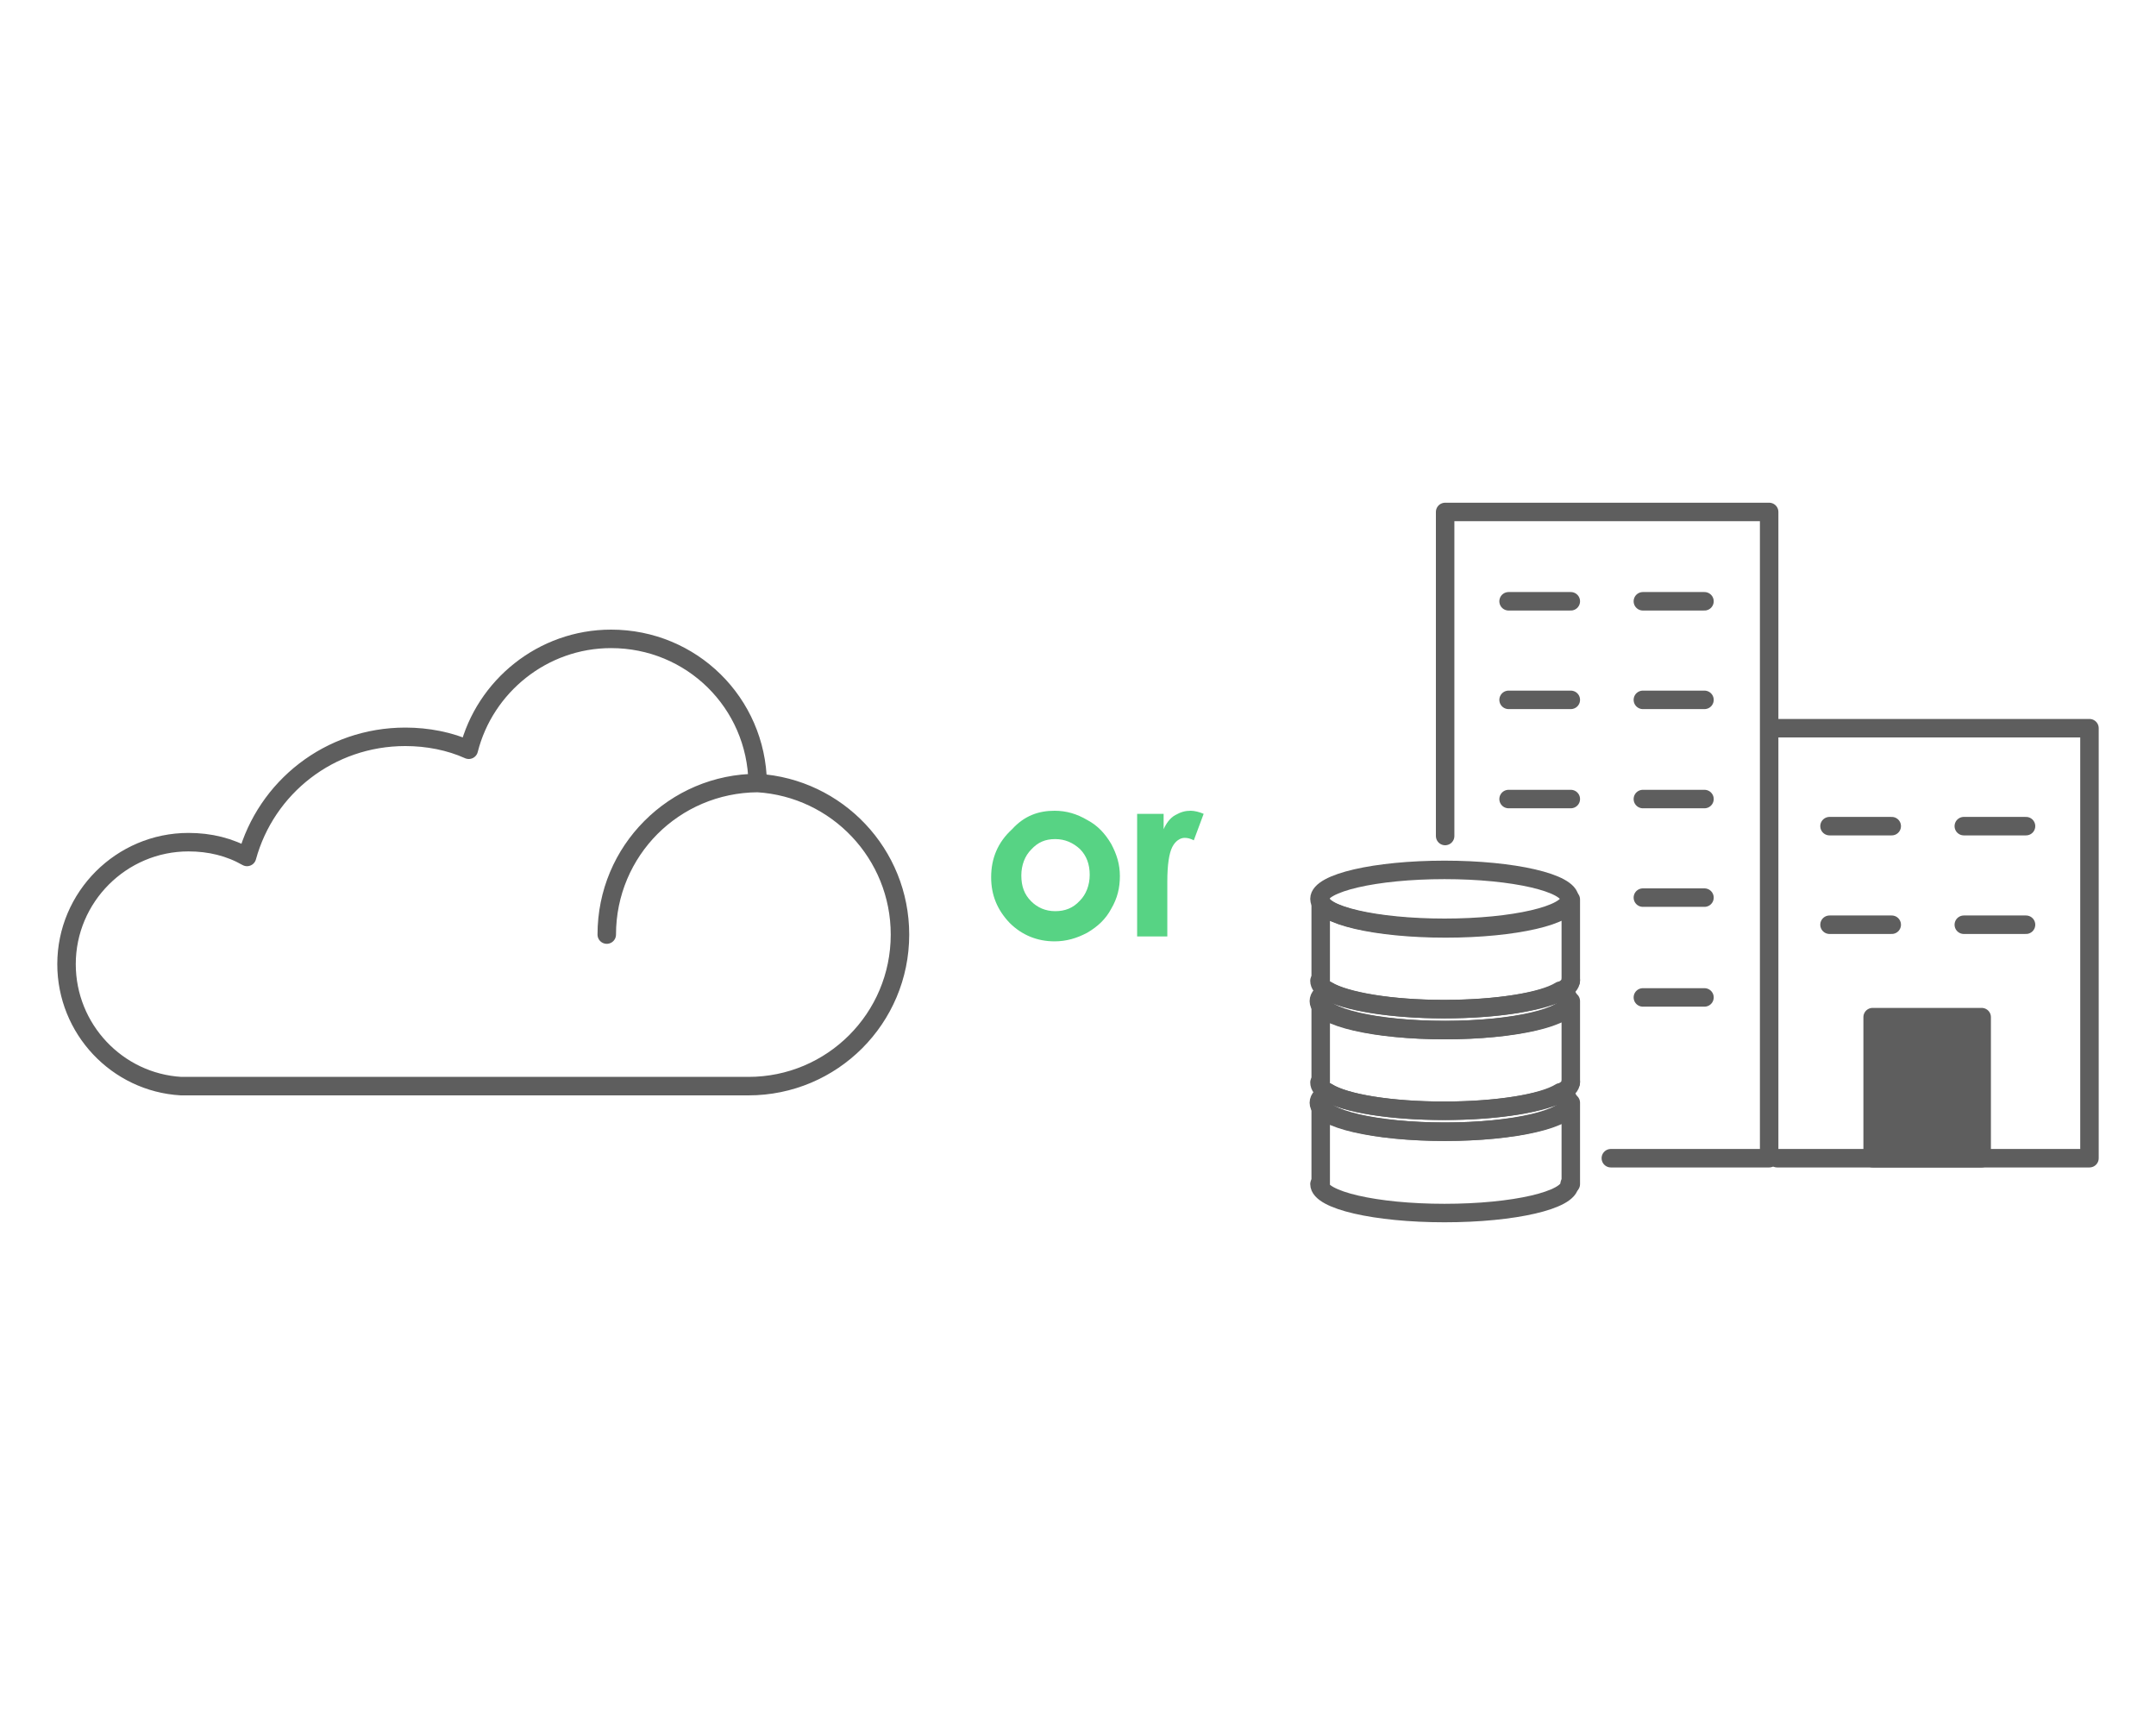 <?xml version="1.0" encoding="utf-8"?>
<!-- Generator: Adobe Illustrator 22.0.1, SVG Export Plug-In . SVG Version: 6.00 Build 0)  -->
<svg version="1.1" id="レイヤー_1" xmlns="http://www.w3.org/2000/svg" xmlns:xlink="http://www.w3.org/1999/xlink" x="0px"
	 y="0px" viewBox="0 0 350 280" style="enable-background:new 0 0 350 280;" xml:space="preserve">
<style type="text/css">
	.st0{fill:none;stroke:#5E5E5E;stroke-width:3;stroke-linecap:round;stroke-linejoin:round;stroke-miterlimit:10;}
	.st1{fill:#5E5E5E;stroke:#5E5E5E;stroke-width:3;stroke-linecap:round;stroke-linejoin:round;stroke-miterlimit:10;}
	.st2{fill:#57D384;}
</style>
<g>
	<g>
		<polyline class="st0" points="234.6,135.7 234.6,83.1 287.2,83.1 287.2,188 261.5,188 		"/>
		<polyline class="st0" points="288.5,118.2 339.2,118.2 339.2,188 288.5,188 		"/>
		<rect x="304" y="165.1" class="st1" width="17.7" height="22.9"/>
		<line class="st0" x1="244.9" y1="97.6" x2="255" y2="97.6"/>
		<line class="st0" x1="244.9" y1="113.6" x2="255" y2="113.6"/>
		<line class="st0" x1="244.9" y1="129.7" x2="255" y2="129.7"/>
		<line class="st0" x1="266.7" y1="97.6" x2="276.7" y2="97.6"/>
		<line class="st0" x1="266.7" y1="113.6" x2="276.7" y2="113.6"/>
		<line class="st0" x1="266.7" y1="129.7" x2="276.7" y2="129.7"/>
		<line class="st0" x1="266.7" y1="145.7" x2="276.7" y2="145.7"/>
		<line class="st0" x1="297" y1="134.1" x2="307.1" y2="134.1"/>
		<line class="st0" x1="297" y1="150.1" x2="307.1" y2="150.1"/>
		<line class="st0" x1="318.8" y1="134.1" x2="328.9" y2="134.1"/>
		<line class="st0" x1="318.8" y1="150.1" x2="328.9" y2="150.1"/>
		<line class="st0" x1="266.7" y1="161.9" x2="276.7" y2="161.9"/>
		<g>
			<path class="st0" d="M255,192.2V179c0,2.6-9.1,4.7-20.3,4.7c-11.3,0-20.3-2.1-20.3-4.7v13.2"/>
			<path class="st0" d="M214.2,192.2c0,2.6,9.1,4.7,20.3,4.7c11.3,0,20.3-2.1,20.3-4.7"/>
			<path class="st0" d="M215.5,177.3c-0.8,0.5-1.4,1-1.4,1.7c0,2.6,9.1,4.7,20.3,4.7c11.3,0,20.3-2.1,20.3-4.7
				c0-0.6-0.4-1.1-1.4-1.7c-2.9,1.8-10.3,3-19.1,3C225.8,180.3,218.4,179.1,215.5,177.3z"/>
			<path class="st0" d="M255,175.7v-13.2c0,2.6-9.1,4.7-20.3,4.7c-11.3,0-20.3-2.1-20.3-4.7v13.2"/>
			<path class="st0" d="M214.2,175.7c0,0.6,0.4,1.1,1.4,1.7"/>
			<path class="st0" d="M253.6,177.3c0.8-0.5,1.4-1,1.4-1.7"/>
			<path class="st0" d="M215.5,177.3c2.9,1.8,10.3,3,19.1,3s16.1-1.3,19.1-3"/>
			<path class="st0" d="M215.5,160.8c-0.8,0.5-1.4,1-1.4,1.7c0,2.6,9.1,4.7,20.3,4.7c11.3,0,20.3-2.1,20.3-4.7
				c0-0.6-0.4-1.1-1.4-1.7c-2.9,1.8-10.3,3-19.1,3C225.8,163.8,218.4,162.5,215.5,160.8z"/>
			<path class="st0" d="M255,159.2v-13.2c0,2.6-9.1,4.7-20.3,4.7c-11.3,0-20.3-2.1-20.3-4.7v13.2"/>
			<path class="st0" d="M214.2,159.2c0,0.6,0.4,1.1,1.4,1.7"/>
			<path class="st0" d="M253.6,160.8c0.8-0.5,1.4-1,1.4-1.7"/>
			<path class="st0" d="M215.5,160.8c2.9,1.8,10.3,3,19.1,3s16.1-1.3,19.1-3"/>
			<ellipse class="st0" cx="234.5" cy="145.9" rx="20.3" ry="4.7"/>
		</g>
	</g>
	<path class="st0" d="M123,127.1L123,127.1c-13.5,0-24.5,11-24.5,24.6C98.5,138.1,109.4,127.2,123,127.1
		c-0.2-13-10.7-23.4-23.8-23.4c-11.1,0-20.5,7.7-23.1,18c-3.1-1.4-6.7-2.1-10.3-2.1c-12.3,0-22.6,8.2-25.7,19.5
		c-2.8-1.6-6-2.4-9.5-2.4c-10.9,0-19.8,8.9-19.8,19.8c0,10.5,8.2,19.2,18.6,19.8l0,0h92.1c13.6,0,24.6-11,24.6-24.6
		C146.1,138.6,135.9,127.9,123,127.1z"/>
	<g>
		<path class="st2" d="M171.2,131.6c1.9,0,3.6,0.5,5.3,1.5c1.7,0.9,2.9,2.2,3.9,3.9c0.9,1.7,1.4,3.3,1.4,5.2s-0.4,3.6-1.4,5.3
			c-0.9,1.7-2.2,2.9-3.9,3.9c-1.7,0.9-3.4,1.4-5.3,1.4c-2.8,0-5.3-1-7.3-3c-2-2.1-3-4.5-3-7.4c0-3.1,1.1-5.7,3.4-7.8
			C166.3,132.4,168.6,131.6,171.2,131.6z M171.3,136.2c-1.6,0-2.8,0.5-3.9,1.7c-1,1-1.6,2.5-1.6,4.2c0,1.8,0.5,3.1,1.6,4.2
			c1,1,2.3,1.6,3.9,1.6c1.6,0,2.9-0.5,4-1.7c1-1,1.6-2.5,1.6-4.2c0-1.7-0.5-3.1-1.6-4.2C174.2,136.8,172.9,136.2,171.3,136.2z"/>
		<path class="st2" d="M184.6,132.1h4.3v2.5c0.4-0.9,1-1.8,1.9-2.3s1.6-0.7,2.5-0.7c0.6,0,1.4,0.2,2.1,0.5l-1.6,4.3
			c-0.6-0.3-1-0.4-1.5-0.4c-0.7,0-1.5,0.5-2,1.5s-0.8,2.8-0.8,5.6v0.9v8h-4.9V132.1z"/>
	</g>
</g>
</svg>
